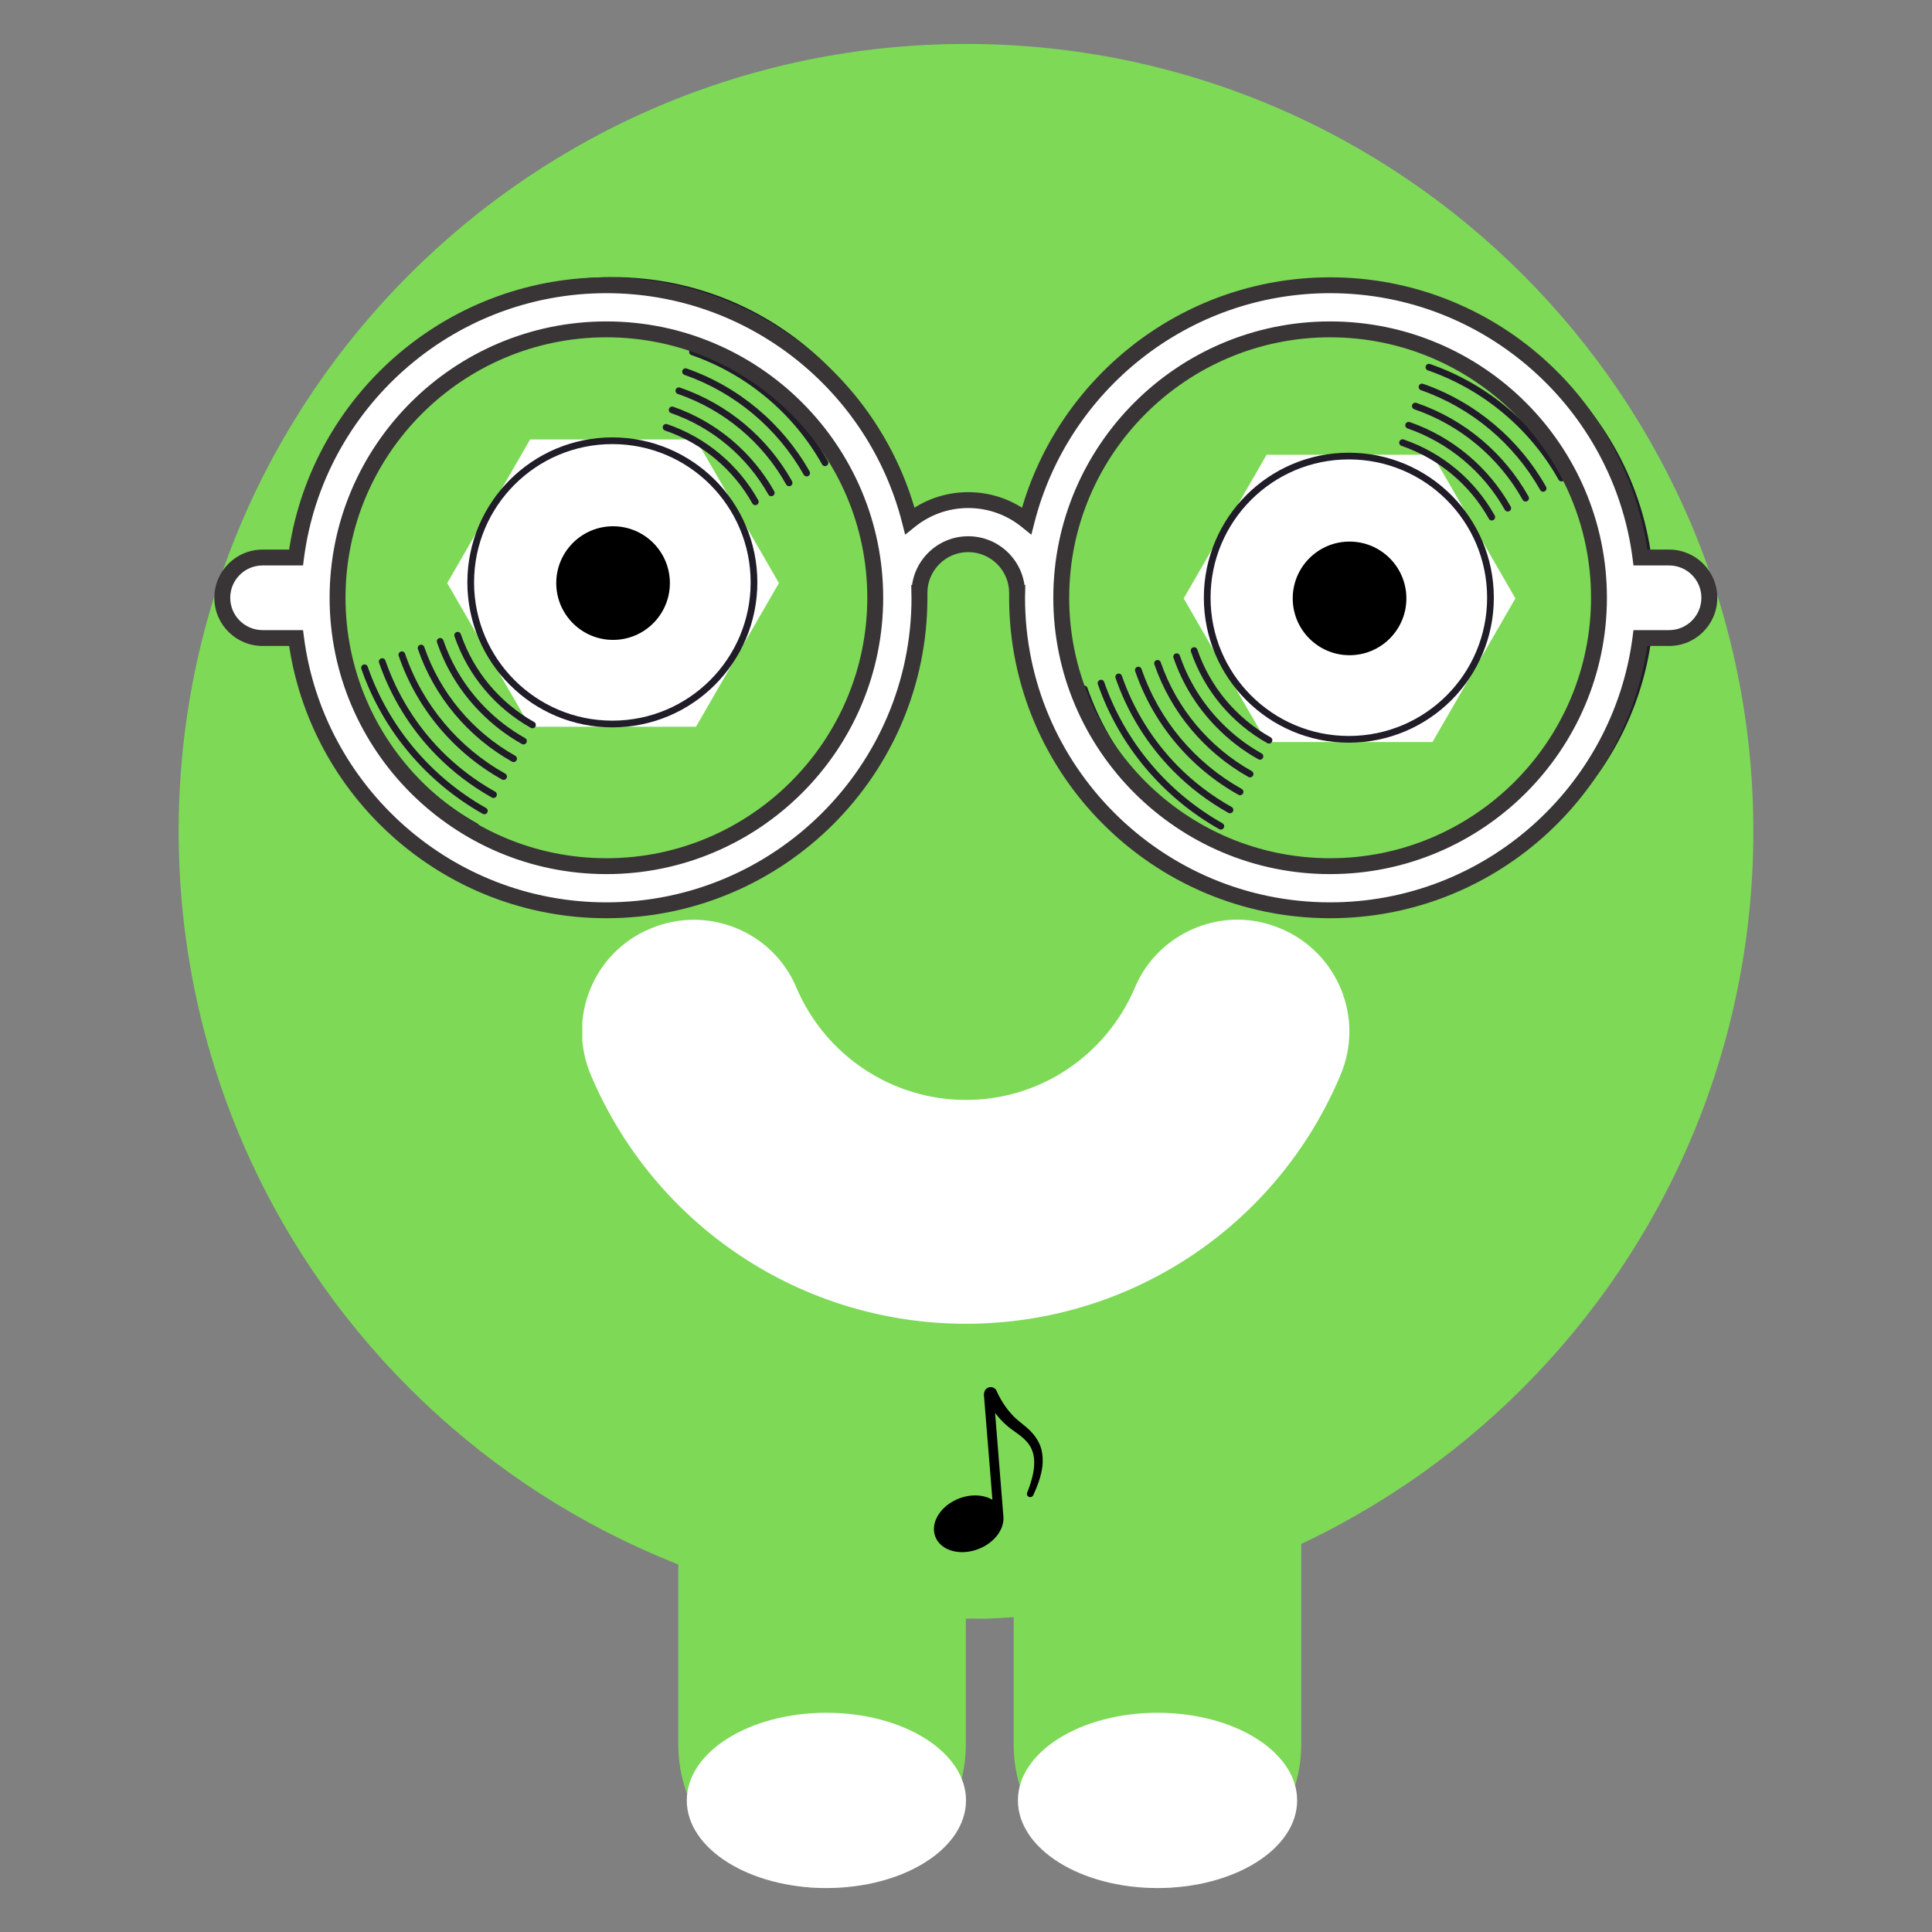 <svg xmlns="http://www.w3.org/2000/svg" xmlns:xlink="http://www.w3.org/1999/xlink" width="500" zoomAndPan="magnify" viewBox="0 0 375 375" height="500" preserveAspectRatio="xMidYMid meet" version="1.0"><rect x="0" y="0" width="375" height="375" fill="#808080" stroke="none"/><defs><clipPath id="9bf1a13e6e"><path d="M 34.676 8.531 L 340.324 8.531 L 340.324 314.18 L 34.676 314.18 Z M 34.676 8.531 " clip-rule="nonzero"/></clipPath><clipPath id="f9aab1a8c1"><path d="M 187.5 8.531 C 103.098 8.531 34.676 76.953 34.676 161.355 C 34.676 245.758 103.098 314.18 187.5 314.18 C 271.902 314.18 340.324 245.758 340.324 161.355 C 340.324 76.953 271.902 8.531 187.5 8.531 Z M 187.5 8.531 " clip-rule="nonzero"/></clipPath><clipPath id="0d8b2ba302"><path d="M 131.66 298.43 L 187.5 298.43 L 187.5 366.484 L 131.66 366.484 Z M 131.66 298.43 " clip-rule="nonzero"/></clipPath><clipPath id="2914e34dd4"><path d="M 150.273 364.871 C 153.133 365.836 156.387 366.469 159.578 366.469 C 162.773 366.469 165.844 365.926 168.676 364.961 C 168.734 364.93 168.797 364.93 168.855 364.902 C 179.488 361.047 187.32 350.867 187.469 338.969 L 187.469 298.43 L 131.66 298.43 L 131.66 338.938 C 131.809 350.926 139.52 361.105 150.273 364.871 Z M 150.273 364.871 " clip-rule="nonzero"/></clipPath><clipPath id="39af8576e6"><path d="M 196.754 298.43 L 252.594 298.43 L 252.594 366.484 L 196.754 366.484 Z M 196.754 298.43 " clip-rule="nonzero"/></clipPath><clipPath id="9fc409b935"><path d="M 215.367 364.871 C 218.23 365.836 221.484 366.469 224.676 366.469 C 227.867 366.469 230.941 365.926 233.77 364.961 C 233.832 364.93 233.891 364.93 233.953 364.902 C 244.582 361.047 252.414 350.867 252.566 338.969 L 252.566 298.43 L 196.754 298.43 L 196.754 338.938 C 196.906 350.926 204.617 361.105 215.367 364.871 Z M 215.367 364.871 " clip-rule="nonzero"/></clipPath><clipPath id="7565aa0a00"><path d="M 133.305 332.449 L 187.523 332.449 L 187.523 366.469 L 133.305 366.469 Z M 133.305 332.449 " clip-rule="nonzero"/></clipPath><clipPath id="76af4be0e0"><path d="M 160.402 332.449 C 145.438 332.449 133.305 340.062 133.305 349.457 C 133.305 358.852 145.438 366.469 160.402 366.469 C 175.367 366.469 187.5 358.852 187.5 349.457 C 187.5 340.062 175.367 332.449 160.402 332.449 Z M 160.402 332.449 " clip-rule="nonzero"/></clipPath><clipPath id="fe0a1e66c2"><path d="M 197.578 332.449 L 251.797 332.449 L 251.797 366.469 L 197.578 366.469 Z M 197.578 332.449 " clip-rule="nonzero"/></clipPath><clipPath id="aadb78fac7"><path d="M 224.676 332.449 C 209.711 332.449 197.578 340.062 197.578 349.457 C 197.578 358.852 209.711 366.469 224.676 366.469 C 239.641 366.469 251.773 358.852 251.773 349.457 C 251.773 340.062 239.641 332.449 224.676 332.449 Z M 224.676 332.449 " clip-rule="nonzero"/></clipPath><clipPath id="32d4548d0c"><path d="M 229.758 88.27 L 294.137 88.27 L 294.137 144.09 L 229.758 144.09 Z M 229.758 88.27 " clip-rule="nonzero"/></clipPath><clipPath id="2583834fd4"><path d="M 278.043 88.27 L 245.852 88.27 L 229.758 116.148 L 245.852 144.027 L 278.043 144.027 L 294.137 116.148 Z M 278.043 88.27 " clip-rule="nonzero"/></clipPath><clipPath id="07883735b3"><path d="M 86.809 85.297 L 151.188 85.297 L 151.188 141.117 L 86.809 141.117 Z M 86.809 85.297 " clip-rule="nonzero"/></clipPath><clipPath id="8721c41092"><path d="M 135.09 85.297 L 102.902 85.297 L 86.809 113.176 L 102.902 141.055 L 135.09 141.055 L 151.188 113.176 Z M 135.09 85.297 " clip-rule="nonzero"/></clipPath><clipPath id="f33bd67501"><path d="M 113 178.504 L 261.941 178.504 L 261.941 256.941 L 113 256.941 Z M 113 178.504 " clip-rule="nonzero"/></clipPath><clipPath id="766df78820"><path d="M 240.215 178.504 C 243.035 178.504 245.852 179.09 248.672 180.266 C 259.707 184.961 264.875 197.641 260.18 208.68 C 247.848 238.035 219.316 256.941 187.492 256.941 C 155.672 256.941 127.137 238.035 114.691 208.68 C 109.992 197.641 115.16 184.844 126.199 180.266 C 137.234 175.566 150.035 180.734 154.613 191.77 C 160.25 204.922 173.168 213.496 187.492 213.496 C 201.82 213.496 214.617 204.922 220.254 191.77 C 223.66 183.551 231.762 178.504 240.215 178.504 Z M 240.215 178.504 " clip-rule="nonzero"/></clipPath><clipPath id="bc56bd8ce1"><path d="M 59.609 53.789 L 178.109 53.789 L 178.109 172.289 L 59.609 172.289 Z M 59.609 53.789 " clip-rule="nonzero"/></clipPath><clipPath id="200c050d2f"><path d="M 202.559 56.762 L 321.059 56.762 L 321.059 175.262 L 202.559 175.262 Z M 202.559 56.762 " clip-rule="nonzero"/></clipPath><clipPath id="3cbc91939a"><path d="M 250.918 105.121 L 272.977 105.121 L 272.977 127.176 L 250.918 127.176 Z M 250.918 105.121 " clip-rule="nonzero"/></clipPath><clipPath id="e2b8391aed"><path d="M 261.945 105.121 C 255.855 105.121 250.918 110.059 250.918 116.148 C 250.918 122.238 255.855 127.176 261.945 127.176 C 268.039 127.176 272.977 122.238 272.977 116.148 C 272.977 110.059 268.039 105.121 261.945 105.121 Z M 261.945 105.121 " clip-rule="nonzero"/></clipPath><clipPath id="5280e4bdda"><path d="M 41.629 53.789 L 333.379 53.789 L 333.379 178.289 L 41.629 178.289 Z M 41.629 53.789 " clip-rule="nonzero"/></clipPath><clipPath id="04f735af9f"><path d="M 107.969 102.148 L 130.023 102.148 L 130.023 124.203 L 107.969 124.203 Z M 107.969 102.148 " clip-rule="nonzero"/></clipPath><clipPath id="3e00ecc940"><path d="M 118.996 102.148 C 112.906 102.148 107.969 107.086 107.969 113.176 C 107.969 119.266 112.906 124.203 118.996 124.203 C 125.086 124.203 130.023 119.266 130.023 113.176 C 130.023 107.086 125.086 102.148 118.996 102.148 Z M 118.996 102.148 " clip-rule="nonzero"/></clipPath><clipPath id="77dfadcaf5"><path d="M 162.598 257.281 L 219.598 257.281 L 219.598 314.281 L 162.598 314.281 Z M 162.598 257.281 " clip-rule="nonzero"/></clipPath></defs><rect x="-37.5" width="450" fill="none" y="-37.5" height="450" fill-opacity="1"/><rect x="-37.5" width="450" fill="none" y="-37.5" height="450" fill-opacity="1"/><g clip-path="url(#9bf1a13e6e)"><g clip-path="url(#f9aab1a8c1)"><path fill="#7ed957" d="M 34.676 8.531 L 340.324 8.531 L 340.324 314.18 L 34.676 314.18 Z M 34.676 8.531 " fill-opacity="1" fill-rule="nonzero"/></g></g><g clip-path="url(#0d8b2ba302)"><g clip-path="url(#2914e34dd4)"><path fill="#7ed957" d="M 131.66 298.43 L 187.5 298.43 L 187.5 366.484 L 131.66 366.484 Z M 131.66 298.43 " fill-opacity="1" fill-rule="nonzero"/></g></g><g clip-path="url(#39af8576e6)"><g clip-path="url(#9fc409b935)"><path fill="#7ed957" d="M 196.754 298.43 L 252.594 298.43 L 252.594 366.484 L 196.754 366.484 Z M 196.754 298.43 " fill-opacity="1" fill-rule="nonzero"/></g></g><g clip-path="url(#7565aa0a00)"><g clip-path="url(#76af4be0e0)"><path fill="#ffffff" d="M 133.305 332.449 L 187.523 332.449 L 187.523 366.469 L 133.305 366.469 Z M 133.305 332.449 " fill-opacity="1" fill-rule="nonzero"/></g></g><g clip-path="url(#fe0a1e66c2)"><g clip-path="url(#aadb78fac7)"><path fill="#ffffff" d="M 197.578 332.449 L 251.797 332.449 L 251.797 366.469 L 197.578 366.469 Z M 197.578 332.449 " fill-opacity="1" fill-rule="nonzero"/></g></g><g clip-path="url(#32d4548d0c)"><g clip-path="url(#2583834fd4)"><path fill="#ffffff" d="M 229.758 88.27 L 294.137 88.27 L 294.137 144.09 L 229.758 144.09 Z M 229.758 88.27 " fill-opacity="1" fill-rule="nonzero"/></g></g><g clip-path="url(#07883735b3)"><g clip-path="url(#8721c41092)"><path fill="#ffffff" d="M 86.809 85.297 L 151.188 85.297 L 151.188 141.117 L 86.809 141.117 Z M 86.809 85.297 " fill-opacity="1" fill-rule="nonzero"/></g></g><g clip-path="url(#f33bd67501)"><g clip-path="url(#766df78820)"><path fill="#ffffff" d="M 261.941 256.941 L 113.027 256.941 L 113.027 178.504 L 261.941 178.504 Z M 261.941 256.941 " fill-opacity="1" fill-rule="nonzero"/></g></g><g clip-path="url(#bc56bd8ce1)"><path fill="#201c28" d="M 118.859 54.434 L 118.859 53.785 C 86.133 53.785 59.605 80.312 59.605 113.039 C 59.605 145.766 86.133 172.293 118.859 172.293 C 151.582 172.293 178.113 145.766 178.113 113.039 C 178.113 80.312 151.582 53.785 118.859 53.785 L 118.859 55.086 C 134.863 55.086 149.348 61.57 159.836 72.059 C 170.324 82.551 176.812 97.035 176.812 113.039 C 176.812 129.043 170.324 143.527 159.836 154.016 C 149.348 164.504 134.863 170.988 118.859 170.988 C 102.855 170.988 88.371 164.504 77.879 154.016 C 67.391 143.527 60.906 129.043 60.906 113.039 C 60.906 97.035 67.391 82.551 77.879 72.059 C 88.371 61.57 102.855 55.086 118.859 55.086 L 118.859 54.434 " fill-opacity="1" fill-rule="nonzero"/></g><path fill="#201c28" d="M 118.859 120.328 L 118.859 119.676 C 117.023 119.676 115.367 118.934 114.164 117.734 C 112.965 116.531 112.223 114.875 112.223 113.039 C 112.223 111.207 112.965 109.551 114.164 108.344 C 115.367 107.145 117.023 106.402 118.859 106.402 C 120.691 106.402 122.348 107.145 123.551 108.344 C 124.754 109.551 125.496 111.207 125.496 113.039 C 125.496 114.875 124.754 116.531 123.551 117.734 C 122.348 118.934 120.691 119.676 118.859 119.676 L 118.859 120.98 C 123.242 120.977 126.797 117.426 126.797 113.039 C 126.797 108.656 123.242 105.102 118.859 105.098 C 114.473 105.102 110.922 108.656 110.922 113.039 C 110.922 117.426 114.473 120.977 118.859 120.98 Z M 118.859 85.547 L 118.859 84.898 C 103.316 84.898 90.715 97.496 90.715 113.039 C 90.715 128.582 103.316 141.18 118.859 141.18 C 134.402 141.18 147 128.582 147 113.039 C 147 97.5 134.402 84.898 118.859 84.898 L 118.859 86.199 C 126.273 86.199 132.98 89.203 137.84 94.062 C 142.695 98.922 145.699 105.625 145.699 113.039 C 145.699 120.453 142.695 127.16 137.84 132.02 C 132.98 136.875 126.273 139.879 118.859 139.879 C 111.445 139.879 104.738 136.875 99.879 132.02 C 95.02 127.16 92.016 120.453 92.016 113.039 C 92.016 105.625 95.02 98.922 99.879 94.062 C 104.738 89.203 111.445 86.199 118.859 86.199 L 118.859 85.547 " fill-opacity="1" fill-rule="nonzero"/><path fill="#201c28" d="M 70.141 129.832 C 74.305 141.809 82.777 151.812 93.695 157.961 C 94.008 158.137 94.406 158.027 94.582 157.715 C 94.758 157.398 94.648 157.004 94.336 156.828 C 83.691 150.832 75.426 141.074 71.371 129.406 C 71.254 129.066 70.883 128.887 70.543 129.004 C 70.203 129.121 70.023 129.492 70.141 129.832 " fill-opacity="1" fill-rule="nonzero"/><path fill="#201c28" d="M 66.891 130.969 C 71.324 143.77 80.348 154.434 92.008 160.977 C 92.324 161.152 92.719 161.039 92.895 160.727 C 93.07 160.414 92.961 160.016 92.645 159.84 C 81.262 153.453 72.445 143.035 68.121 130.543 C 68.004 130.203 67.633 130.023 67.293 130.141 C 66.953 130.258 66.773 130.629 66.891 130.969 " fill-opacity="1" fill-rule="nonzero"/><path fill="#201c28" d="M 88.215 123.512 C 90.816 131.098 96.137 137.41 103.043 141.277 C 103.355 141.449 103.754 141.34 103.926 141.027 C 104.102 140.711 103.992 140.316 103.676 140.141 C 97.051 136.43 91.941 130.367 89.445 123.09 C 89.328 122.75 88.961 122.57 88.617 122.688 C 88.281 122.805 88.098 123.172 88.215 123.512 " fill-opacity="1" fill-rule="nonzero"/><path fill="#201c28" d="M 77.387 127.297 C 80.906 137.562 88.09 146.082 97.434 151.297 C 97.746 151.469 98.141 151.359 98.316 151.043 C 98.492 150.73 98.379 150.332 98.066 150.16 C 89.004 145.102 82.031 136.836 78.617 126.875 C 78.5 126.535 78.133 126.355 77.793 126.473 C 77.453 126.59 77.27 126.957 77.387 127.297 " fill-opacity="1" fill-rule="nonzero"/><path fill="#201c28" d="M 81.117 125.996 C 84.332 135.305 90.887 143.07 99.371 147.832 C 99.684 148.008 100.078 147.895 100.254 147.582 C 100.43 147.27 100.32 146.871 100.008 146.695 C 91.801 142.09 85.453 134.574 82.348 125.57 C 82.227 125.23 81.859 125.051 81.52 125.168 C 81.18 125.285 80.996 125.656 81.117 125.996 " fill-opacity="1" fill-rule="nonzero"/><path fill="#201c28" d="M 84.824 124.699 C 86.535 129.695 89.34 134.258 93.113 138.121 C 95.559 140.629 98.309 142.73 101.289 144.406 C 101.602 144.582 102 144.469 102.172 144.156 C 102.352 143.844 102.238 143.445 101.926 143.27 C 99.055 141.656 96.402 139.633 94.043 137.211 C 90.402 133.484 87.703 129.094 86.055 124.277 C 85.938 123.938 85.566 123.754 85.227 123.871 C 84.887 123.988 84.707 124.359 84.824 124.699 " fill-opacity="1" fill-rule="nonzero"/><path fill="#201c28" d="M 73.574 128.629 C 75.891 135.312 79.668 141.473 84.68 146.57 C 87.879 149.832 91.527 152.59 95.469 154.797 C 95.781 154.973 96.18 154.859 96.355 154.547 C 96.531 154.234 96.418 153.836 96.105 153.66 C 92.266 151.512 88.719 148.828 85.605 145.66 C 80.734 140.699 77.055 134.707 74.805 128.203 C 74.688 127.867 74.316 127.684 73.977 127.805 C 73.637 127.922 73.457 128.293 73.574 128.633 " fill-opacity="1" fill-rule="nonzero"/><path fill="#201c28" d="M 150.27 95.344 C 145.984 87.742 139.023 81.852 130.68 78.953 C 130.34 78.836 129.969 79.016 129.852 79.355 C 129.734 79.695 129.914 80.066 130.254 80.184 C 138.293 82.977 145.008 88.656 149.137 95.984 C 149.312 96.297 149.711 96.406 150.023 96.23 C 150.336 96.055 150.449 95.656 150.27 95.344 " fill-opacity="1" fill-rule="nonzero"/><path fill="#201c28" d="M 166.84 86.066 C 164.32 81.578 161.176 77.43 157.473 73.777 C 151.641 68.035 144.59 63.699 136.941 61.035 C 136.602 60.914 136.23 61.094 136.113 61.434 C 135.996 61.773 136.176 62.145 136.516 62.266 C 143.984 64.867 150.867 69.102 156.559 74.707 C 160.176 78.266 163.242 82.32 165.703 86.707 C 165.883 87.02 166.277 87.129 166.59 86.953 C 166.906 86.777 167.016 86.383 166.84 86.066 " fill-opacity="1" fill-rule="nonzero"/><path fill="#201c28" d="M 160.703 89.504 C 155.008 79.375 145.746 71.543 134.617 67.684 C 134.277 67.566 133.906 67.746 133.789 68.086 C 133.672 68.426 133.852 68.797 134.191 68.914 C 145.016 72.668 154.031 80.289 159.57 90.141 C 159.742 90.457 160.141 90.566 160.453 90.391 C 160.766 90.215 160.879 89.816 160.703 89.504 " fill-opacity="1" fill-rule="nonzero"/><path fill="#201c28" d="M 163.855 87.742 C 161.488 83.52 158.531 79.617 155.051 76.195 C 149.59 70.824 142.98 66.758 135.816 64.262 C 135.477 64.141 135.105 64.324 134.988 64.66 C 134.867 65 135.047 65.371 135.387 65.492 C 142.375 67.926 148.816 71.891 154.137 77.125 C 157.531 80.461 160.414 84.262 162.723 88.379 C 162.898 88.691 163.297 88.801 163.609 88.625 C 163.922 88.449 164.035 88.055 163.859 87.742 " fill-opacity="1" fill-rule="nonzero"/><path fill="#201c28" d="M 147.172 97.082 C 143.324 90.207 137.062 84.93 129.5 82.332 C 129.156 82.215 128.789 82.395 128.672 82.734 C 128.555 83.074 128.734 83.445 129.074 83.562 C 136.336 86.059 142.34 91.117 146.035 97.719 C 146.211 98.031 146.609 98.145 146.922 97.969 C 147.234 97.793 147.348 97.395 147.172 97.082 " fill-opacity="1" fill-rule="nonzero"/><path fill="#201c28" d="M 153.738 93.406 C 149 84.941 141.289 78.434 131.98 75.23 C 131.641 75.113 131.27 75.293 131.152 75.633 C 131.035 75.973 131.215 76.344 131.555 76.461 C 140.562 79.559 148.02 85.852 152.602 94.043 C 152.777 94.355 153.172 94.469 153.488 94.293 C 153.801 94.117 153.914 93.719 153.738 93.406 " fill-opacity="1" fill-rule="nonzero"/><path fill="#201c28" d="M 157.137 91.5 C 151.91 82.25 143.418 75.07 133.277 71.527 C 132.938 71.41 132.566 71.59 132.445 71.93 C 132.328 72.27 132.508 72.641 132.848 72.758 C 142.684 76.191 150.934 83.164 156.004 92.141 C 156.18 92.453 156.578 92.562 156.891 92.387 C 157.203 92.211 157.312 91.812 157.137 91.5 " fill-opacity="1" fill-rule="nonzero"/><g clip-path="url(#200c050d2f)"><path fill="#201c28" d="M 261.809 57.406 L 261.809 56.758 C 229.086 56.758 202.555 83.285 202.555 116.012 C 202.555 148.738 229.086 175.262 261.809 175.262 C 294.531 175.262 321.062 148.738 321.062 116.012 C 321.062 83.285 294.531 56.758 261.809 56.758 L 261.809 58.059 C 277.812 58.059 292.297 64.543 302.785 75.031 C 313.273 85.523 319.762 100.008 319.762 116.012 C 319.762 132.016 313.273 146.5 302.785 156.988 C 292.297 167.477 277.812 173.961 261.809 173.961 C 245.805 173.961 231.32 167.477 220.832 156.988 C 210.344 146.5 203.855 132.016 203.855 116.012 C 203.855 100.008 210.344 85.523 220.832 75.031 C 231.32 64.543 245.805 58.059 261.809 58.059 L 261.809 57.406 " fill-opacity="1" fill-rule="nonzero"/></g><path fill="#201c28" d="M 261.809 123.301 L 261.809 122.648 C 259.973 122.648 258.32 121.906 257.117 120.707 C 255.914 119.5 255.172 117.848 255.172 116.012 C 255.172 114.176 255.914 112.52 257.117 111.316 C 258.32 110.117 259.973 109.375 261.809 109.375 C 263.645 109.375 265.297 110.117 266.5 111.316 C 267.703 112.52 268.445 114.176 268.445 116.012 C 268.445 117.848 267.703 119.5 266.5 120.707 C 265.297 121.906 263.645 122.648 261.809 122.648 L 261.809 123.953 C 266.191 123.949 269.746 120.398 269.746 116.012 C 269.746 111.629 266.195 108.074 261.809 108.07 C 257.426 108.074 253.871 111.629 253.871 116.012 C 253.871 120.398 257.426 123.949 261.809 123.953 Z M 261.809 88.52 L 261.809 87.871 C 246.266 87.871 233.664 100.469 233.664 116.012 C 233.664 131.555 246.266 144.152 261.809 144.152 C 277.352 144.152 289.953 131.555 289.953 116.012 C 289.953 100.473 277.352 87.871 261.809 87.871 L 261.809 89.172 C 269.223 89.172 275.93 92.176 280.789 97.035 C 285.645 101.891 288.648 108.598 288.648 116.012 C 288.648 123.426 285.645 130.133 280.789 134.992 C 275.93 139.848 269.223 142.852 261.809 142.852 C 254.395 142.852 247.688 139.848 242.828 134.992 C 237.973 130.133 234.969 123.426 234.969 116.012 C 234.969 108.598 237.973 101.891 242.828 97.035 C 247.688 92.176 254.395 89.172 261.809 89.172 L 261.809 88.52 " fill-opacity="1" fill-rule="nonzero"/><path fill="#201c28" d="M 213.094 132.805 C 217.254 144.781 225.727 154.781 236.645 160.934 C 236.961 161.109 237.355 161 237.531 160.684 C 237.707 160.371 237.598 159.977 237.285 159.801 C 226.641 153.805 218.379 144.047 214.32 132.375 C 214.203 132.039 213.832 131.859 213.496 131.977 C 213.156 132.094 212.973 132.465 213.094 132.805 " fill-opacity="1" fill-rule="nonzero"/><path fill="#201c28" d="M 209.84 133.941 C 214.273 146.742 223.297 157.406 234.957 163.949 C 235.273 164.125 235.668 164.012 235.844 163.699 C 236.02 163.387 235.91 162.988 235.594 162.812 C 224.211 156.426 215.398 146.008 211.07 133.516 C 210.953 133.176 210.582 132.996 210.246 133.113 C 209.902 133.23 209.723 133.602 209.84 133.941 " fill-opacity="1" fill-rule="nonzero"/><path fill="#201c28" d="M 231.164 126.484 C 233.766 134.07 239.086 140.383 245.992 144.246 C 246.305 144.422 246.703 144.312 246.879 144 C 247.055 143.684 246.941 143.289 246.629 143.113 C 240 139.402 234.891 133.34 232.395 126.062 C 232.281 125.723 231.91 125.543 231.57 125.66 C 231.23 125.773 231.047 126.145 231.164 126.484 " fill-opacity="1" fill-rule="nonzero"/><path fill="#201c28" d="M 220.336 130.27 C 223.855 140.535 231.039 149.055 240.383 154.27 C 240.695 154.441 241.094 154.332 241.27 154.016 C 241.441 153.703 241.328 153.305 241.016 153.129 C 231.953 148.07 224.984 139.809 221.57 129.848 C 221.453 129.508 221.082 129.328 220.742 129.441 C 220.402 129.559 220.219 129.93 220.336 130.27 " fill-opacity="1" fill-rule="nonzero"/><path fill="#201c28" d="M 224.066 128.969 C 227.281 138.277 233.836 146.039 242.32 150.805 C 242.633 150.98 243.027 150.867 243.207 150.555 C 243.383 150.242 243.27 149.844 242.957 149.668 C 234.75 145.062 228.402 137.547 225.297 128.543 C 225.18 128.203 224.809 128.023 224.469 128.141 C 224.129 128.258 223.949 128.629 224.066 128.969 " fill-opacity="1" fill-rule="nonzero"/><path fill="#201c28" d="M 227.773 127.672 C 229.484 132.668 232.289 137.23 236.062 141.094 C 238.508 143.602 241.258 145.703 244.238 147.375 C 244.551 147.555 244.949 147.441 245.125 147.129 C 245.301 146.816 245.188 146.418 244.875 146.242 C 242.004 144.629 239.355 142.605 236.992 140.184 C 233.352 136.457 230.652 132.066 229.004 127.25 C 228.887 126.91 228.516 126.727 228.18 126.844 C 227.836 126.961 227.656 127.332 227.773 127.672 " fill-opacity="1" fill-rule="nonzero"/><path fill="#201c28" d="M 216.527 131.602 C 218.84 138.285 222.621 144.445 227.629 149.543 C 230.832 152.801 234.477 155.562 238.418 157.77 C 238.734 157.945 239.129 157.832 239.305 157.52 C 239.48 157.207 239.367 156.809 239.055 156.633 C 235.215 154.484 231.668 151.801 228.555 148.633 C 223.688 143.672 220.008 137.68 217.754 131.176 C 217.637 130.836 217.27 130.656 216.926 130.773 C 216.586 130.895 216.41 131.262 216.527 131.605 " fill-opacity="1" fill-rule="nonzero"/><path fill="#201c28" d="M 293.223 98.316 C 288.938 90.715 281.973 84.824 273.629 81.926 C 273.293 81.809 272.922 81.988 272.801 82.328 C 272.684 82.668 272.863 83.039 273.203 83.156 C 281.242 85.949 287.957 91.629 292.086 98.957 C 292.266 99.27 292.66 99.379 292.977 99.203 C 293.289 99.027 293.398 98.629 293.223 98.316 " fill-opacity="1" fill-rule="nonzero"/><path fill="#201c28" d="M 309.789 89.039 C 307.27 84.551 304.129 80.398 300.422 76.75 C 294.59 71.008 287.539 66.672 279.895 64.004 C 279.555 63.887 279.184 64.066 279.062 64.406 C 278.945 64.746 279.125 65.117 279.465 65.234 C 286.934 67.836 293.816 72.074 299.508 77.676 C 303.125 81.238 306.191 85.293 308.656 89.68 C 308.832 89.992 309.227 90.102 309.539 89.926 C 309.855 89.75 309.965 89.355 309.789 89.039 " fill-opacity="1" fill-rule="nonzero"/><path fill="#201c28" d="M 303.652 92.477 C 297.961 82.348 288.695 74.516 277.566 70.656 C 277.227 70.539 276.859 70.719 276.738 71.059 C 276.621 71.395 276.801 71.766 277.141 71.887 C 287.965 75.641 296.98 83.258 302.52 93.113 C 302.695 93.426 303.09 93.539 303.406 93.363 C 303.719 93.188 303.828 92.789 303.652 92.477 " fill-opacity="1" fill-rule="nonzero"/><path fill="#201c28" d="M 306.809 90.711 C 304.438 86.492 301.484 82.59 298 79.168 C 292.539 73.797 285.934 69.73 278.766 67.234 C 278.426 67.113 278.055 67.297 277.938 67.633 C 277.82 67.973 277.996 68.344 278.336 68.465 C 285.324 70.898 291.766 74.863 297.086 80.098 C 300.48 83.43 303.363 87.234 305.672 91.348 C 305.848 91.664 306.246 91.773 306.559 91.598 C 306.871 91.422 306.984 91.027 306.809 90.711 " fill-opacity="1" fill-rule="nonzero"/><path fill="#201c28" d="M 290.121 100.055 C 286.273 93.18 280.012 87.902 272.449 85.305 C 272.109 85.188 271.738 85.367 271.621 85.707 C 271.504 86.047 271.684 86.418 272.027 86.535 C 279.285 89.031 285.293 94.09 288.988 100.691 C 289.16 101.004 289.559 101.117 289.871 100.941 C 290.184 100.766 290.297 100.367 290.121 100.055 " fill-opacity="1" fill-rule="nonzero"/><path fill="#201c28" d="M 296.688 96.379 C 291.949 87.914 284.238 81.406 274.93 78.203 C 274.59 78.086 274.219 78.266 274.102 78.605 C 273.984 78.945 274.164 79.316 274.508 79.434 C 283.512 82.531 290.969 88.824 295.551 97.016 C 295.727 97.328 296.125 97.441 296.438 97.266 C 296.75 97.09 296.863 96.691 296.688 96.379 " fill-opacity="1" fill-rule="nonzero"/><path fill="#201c28" d="M 300.086 94.473 C 294.859 85.223 286.367 78.043 276.227 74.5 C 275.887 74.383 275.516 74.562 275.398 74.902 C 275.277 75.238 275.457 75.609 275.797 75.73 C 285.637 79.164 293.883 86.137 298.953 95.113 C 299.129 95.426 299.527 95.535 299.84 95.359 C 300.152 95.18 300.266 94.785 300.086 94.473 " fill-opacity="1" fill-rule="nonzero"/><g clip-path="url(#3cbc91939a)"><g clip-path="url(#e2b8391aed)"><path fill="#000000" d="M 250.918 105.121 L 272.977 105.121 L 272.977 127.176 L 250.918 127.176 Z M 250.918 105.121 " fill-opacity="1" fill-rule="nonzero"/></g></g><path fill="#ffffff" d="M 258.168 168.125 C 229.402 168.125 205.988 144.746 205.988 116.02 C 205.988 87.297 229.402 63.926 258.168 63.926 C 286.945 63.926 310.359 87.297 310.359 116.02 C 310.359 144.746 286.945 168.125 258.168 168.125 Z M 117.703 168.125 C 88.926 168.125 65.523 144.746 65.523 116.02 C 65.523 87.297 88.926 63.926 117.703 63.926 C 146.461 63.926 169.883 87.297 169.883 116.02 C 169.883 144.746 146.461 168.125 117.703 168.125 Z M 323.969 108.211 L 318.414 108.211 C 314.559 78.445 289.023 55.367 258.168 55.367 C 229.832 55.367 205.965 74.836 199.285 101.086 C 196.18 98.574 192.227 97.066 187.926 97.066 C 183.641 97.066 179.695 98.574 176.598 101.082 C 169.91 74.836 146.047 55.367 117.703 55.367 C 86.848 55.367 61.312 78.445 57.461 108.211 L 50.98 108.211 C 46.652 108.211 43.148 111.711 43.148 116.027 C 43.148 120.348 46.652 123.844 50.98 123.844 L 57.461 123.844 C 61.32 153.605 86.855 176.688 117.703 176.688 C 151.207 176.688 178.465 149.469 178.465 116.02 C 178.465 115.707 178.445 115.395 178.441 115.078 L 178.465 115.078 C 178.465 109.871 182.711 105.625 187.926 105.625 C 193.164 105.625 197.414 109.871 197.414 115.078 L 197.441 115.078 C 197.434 115.395 197.414 115.707 197.414 116.02 C 197.414 149.469 224.668 176.688 258.168 176.688 C 289.02 176.688 314.551 153.605 318.414 123.844 L 323.969 123.844 C 328.285 123.844 331.781 120.348 331.781 116.027 C 331.781 111.711 328.285 108.211 323.969 108.211 " fill-opacity="1" fill-rule="nonzero"/><g clip-path="url(#5280e4bdda)"><path fill="#393536" d="M 258.168 168.125 L 258.168 166.582 C 244.211 166.582 231.559 160.914 222.383 151.754 C 213.211 142.594 207.531 129.961 207.531 116.02 C 207.531 102.082 213.211 89.453 222.383 80.293 C 231.559 71.137 244.211 65.473 258.168 65.469 C 272.137 65.473 284.789 71.137 293.965 80.293 C 303.141 89.453 308.816 102.082 308.816 116.02 C 308.816 129.961 303.141 142.594 293.965 151.754 C 284.785 160.914 272.137 166.582 258.168 166.582 L 258.168 169.664 C 287.801 169.66 311.898 145.602 311.902 116.02 C 311.898 86.445 287.801 62.391 258.168 62.387 C 228.547 62.391 204.449 86.445 204.445 116.02 C 204.449 145.602 228.547 169.66 258.168 169.664 Z M 117.703 168.125 L 117.703 166.582 C 103.738 166.582 91.086 160.914 81.91 151.754 C 72.738 142.594 67.066 129.961 67.066 116.02 C 67.066 102.082 72.738 89.453 81.91 80.293 C 91.086 71.137 103.738 65.473 117.703 65.469 C 131.66 65.473 144.309 71.137 153.488 80.293 C 162.664 89.453 168.34 102.082 168.34 116.02 C 168.34 129.961 162.664 142.594 153.488 151.754 C 144.309 160.914 131.66 166.582 117.703 166.582 L 117.703 169.664 C 147.316 169.66 171.426 145.602 171.426 116.02 C 171.426 86.445 147.316 62.391 117.703 62.387 C 88.07 62.391 63.98 86.445 63.977 116.02 C 63.98 145.602 88.07 169.66 117.703 169.664 Z M 323.969 108.211 L 323.969 106.672 L 318.414 106.672 L 318.414 108.211 L 319.945 108.016 C 317.965 92.75 310.43 79.199 299.441 69.473 C 288.453 59.746 273.988 53.828 258.168 53.828 C 243.645 53.828 230.254 58.82 219.652 67.172 C 209.047 75.531 201.215 87.246 197.789 100.707 L 199.285 101.086 L 200.254 99.891 C 196.891 97.168 192.594 95.527 187.926 95.527 C 183.273 95.527 178.984 97.164 175.625 99.883 L 176.598 101.082 L 178.09 100.699 C 174.66 87.242 166.832 75.527 156.227 67.172 C 145.625 58.816 132.23 53.828 117.703 53.828 C 101.887 53.828 87.422 59.746 76.43 69.473 C 65.441 79.199 57.906 92.75 55.93 108.016 L 57.461 108.211 L 57.461 106.672 L 50.98 106.672 C 45.801 106.672 41.605 110.859 41.602 116.027 C 41.605 121.199 45.801 125.383 50.98 125.383 L 57.461 125.383 L 57.461 123.844 L 55.93 124.043 C 57.91 139.305 65.445 152.852 76.438 162.578 C 87.426 172.309 101.887 178.227 117.703 178.227 C 152.066 178.223 180.004 150.324 180.008 116.02 C 180.008 115.641 179.988 115.324 179.984 115.059 L 178.441 115.078 L 178.441 116.621 L 180.008 116.621 L 180.008 115.078 C 180.008 112.898 180.895 110.926 182.328 109.488 C 183.77 108.051 185.742 107.164 187.926 107.164 C 190.125 107.164 192.102 108.055 193.547 109.488 C 194.984 110.926 195.871 112.898 195.871 115.078 L 195.871 116.621 L 197.441 116.621 L 197.441 115.078 L 195.895 115.059 C 195.895 115.324 195.871 115.641 195.871 116.02 C 195.875 150.324 223.816 178.223 258.168 178.227 C 273.984 178.227 288.445 172.309 299.434 162.578 C 310.426 152.852 317.965 139.305 319.941 124.043 L 318.414 123.844 L 318.414 125.383 L 323.969 125.383 C 326.547 125.387 328.898 124.336 330.586 122.645 C 332.277 120.957 333.328 118.605 333.324 116.027 C 333.324 110.863 329.141 106.672 323.969 106.672 L 323.969 109.754 C 325.703 109.754 327.262 110.453 328.402 111.59 C 329.539 112.73 330.238 114.289 330.238 116.027 C 330.238 117.77 329.539 119.328 328.402 120.469 C 327.262 121.605 325.703 122.305 323.969 122.305 L 317.055 122.305 L 316.883 123.648 C 315 138.148 307.84 151.02 297.387 160.273 C 286.934 169.527 273.207 175.145 258.168 175.145 C 241.844 175.145 227.051 168.516 216.32 157.805 C 205.598 147.098 198.957 132.324 198.957 116.02 C 198.957 115.77 198.977 115.469 198.984 115.102 L 199.004 113.539 L 197.414 113.539 L 197.414 115.078 L 198.957 115.078 C 198.957 109.016 194.02 104.086 187.926 104.086 C 181.852 104.086 176.926 109.02 176.922 115.078 L 178.465 115.078 L 178.465 113.539 L 176.879 113.539 L 176.898 115.102 C 176.902 115.469 176.922 115.77 176.922 116.02 C 176.922 132.324 170.285 147.098 159.559 157.805 C 148.832 168.516 134.035 175.145 117.703 175.145 C 102.664 175.145 88.938 169.527 78.484 160.273 C 68.035 151.02 60.871 138.148 58.992 123.648 L 58.82 122.305 L 50.98 122.305 C 49.238 122.305 47.672 121.605 46.531 120.469 C 45.391 119.328 44.691 117.766 44.688 116.027 C 44.691 114.289 45.391 112.73 46.531 111.59 C 47.672 110.453 49.238 109.754 50.98 109.754 L 58.82 109.754 L 58.992 108.406 C 60.867 93.906 68.027 81.031 78.48 71.781 C 88.934 62.527 102.664 56.906 117.703 56.906 C 131.516 56.906 144.227 61.648 154.312 69.59 C 164.398 77.535 171.844 88.676 175.098 101.461 L 175.691 103.789 L 177.566 102.277 C 180.406 99.984 184.004 98.609 187.926 98.609 C 191.867 98.609 195.473 99.984 198.312 102.281 L 200.184 103.797 L 200.777 101.465 C 204.035 88.68 211.48 77.535 221.562 69.594 C 231.648 61.648 244.359 56.906 258.168 56.906 C 273.211 56.906 286.938 62.527 297.391 71.781 C 307.844 81.031 315.008 93.906 316.883 108.406 L 317.055 109.754 L 323.969 109.754 L 323.969 108.211 " fill-opacity="1" fill-rule="nonzero"/></g><g clip-path="url(#04f735af9f)"><g clip-path="url(#3e00ecc940)"><path fill="#000000" d="M 107.969 102.148 L 130.023 102.148 L 130.023 124.203 L 107.969 124.203 Z M 107.969 102.148 " fill-opacity="1" fill-rule="nonzero"/></g></g><g clip-path="url(#77dfadcaf5)"><path fill="#7ed957" d="M 219.492 285.73 C 219.492 270.02 206.754 257.281 191.047 257.281 C 175.336 257.281 162.598 270.02 162.598 285.73 C 162.598 301.438 175.336 314.176 191.047 314.176 C 206.754 314.176 219.492 301.438 219.492 285.73 Z M 219.492 285.73 " fill-opacity="1" fill-rule="nonzero"/></g><path fill="#000000" d="M 202.133 281.336 C 201.867 280.305 201.34 279.309 200.617 278.438 C 199.93 277.598 199.129 276.934 198.371 276.328 L 198.188 276.18 C 197.867 275.926 197.57 275.684 197.293 275.434 C 196.996 275.168 196.676 274.859 196.355 274.504 C 195.781 273.875 195.23 273.152 194.727 272.371 C 194.484 271.992 194.254 271.602 194.039 271.203 C 193.934 271.008 193.832 270.801 193.727 270.605 C 193.613 270.375 193.531 270.18 193.465 270.031 L 193.465 270.02 C 193.453 269.996 193.441 269.977 193.441 269.965 C 193.211 269.48 192.707 269.195 192.18 269.242 C 192.02 269.254 191.871 269.297 191.734 269.367 C 191.422 269.516 191.195 269.77 191.078 270.102 C 191.047 270.191 191.023 270.297 191.012 270.398 C 190.988 270.504 190.965 270.605 190.977 270.719 L 192.629 291.105 C 190.941 290.109 188.488 289.949 186.113 290.867 C 182.539 292.266 180.496 295.578 181.551 298.285 C 182.605 300.992 186.355 302.059 189.934 300.656 C 192.961 299.477 194.898 296.91 194.77 294.5 L 193.145 274.262 C 193.66 274.918 194.188 275.523 194.75 276.074 C 195.148 276.465 195.539 276.809 195.918 277.105 C 196.25 277.371 196.594 277.609 196.914 277.84 L 197.121 277.988 C 197.832 278.492 198.578 279.043 199.188 279.711 C 199.781 280.34 200.207 281.051 200.445 281.832 C 200.688 282.574 200.781 283.438 200.734 284.375 C 200.688 285.203 200.539 286.074 200.273 287.059 C 200.047 287.895 199.758 288.766 199.371 289.719 C 199.242 290.039 199.391 290.406 199.715 290.543 C 199.816 290.59 199.918 290.602 200.023 290.59 C 200.242 290.566 200.445 290.441 200.551 290.223 C 201.008 289.25 201.363 288.355 201.664 287.473 C 202.008 286.406 202.234 285.43 202.34 284.504 C 202.441 283.367 202.387 282.301 202.133 281.336 " fill-opacity="1" fill-rule="nonzero"/></svg>